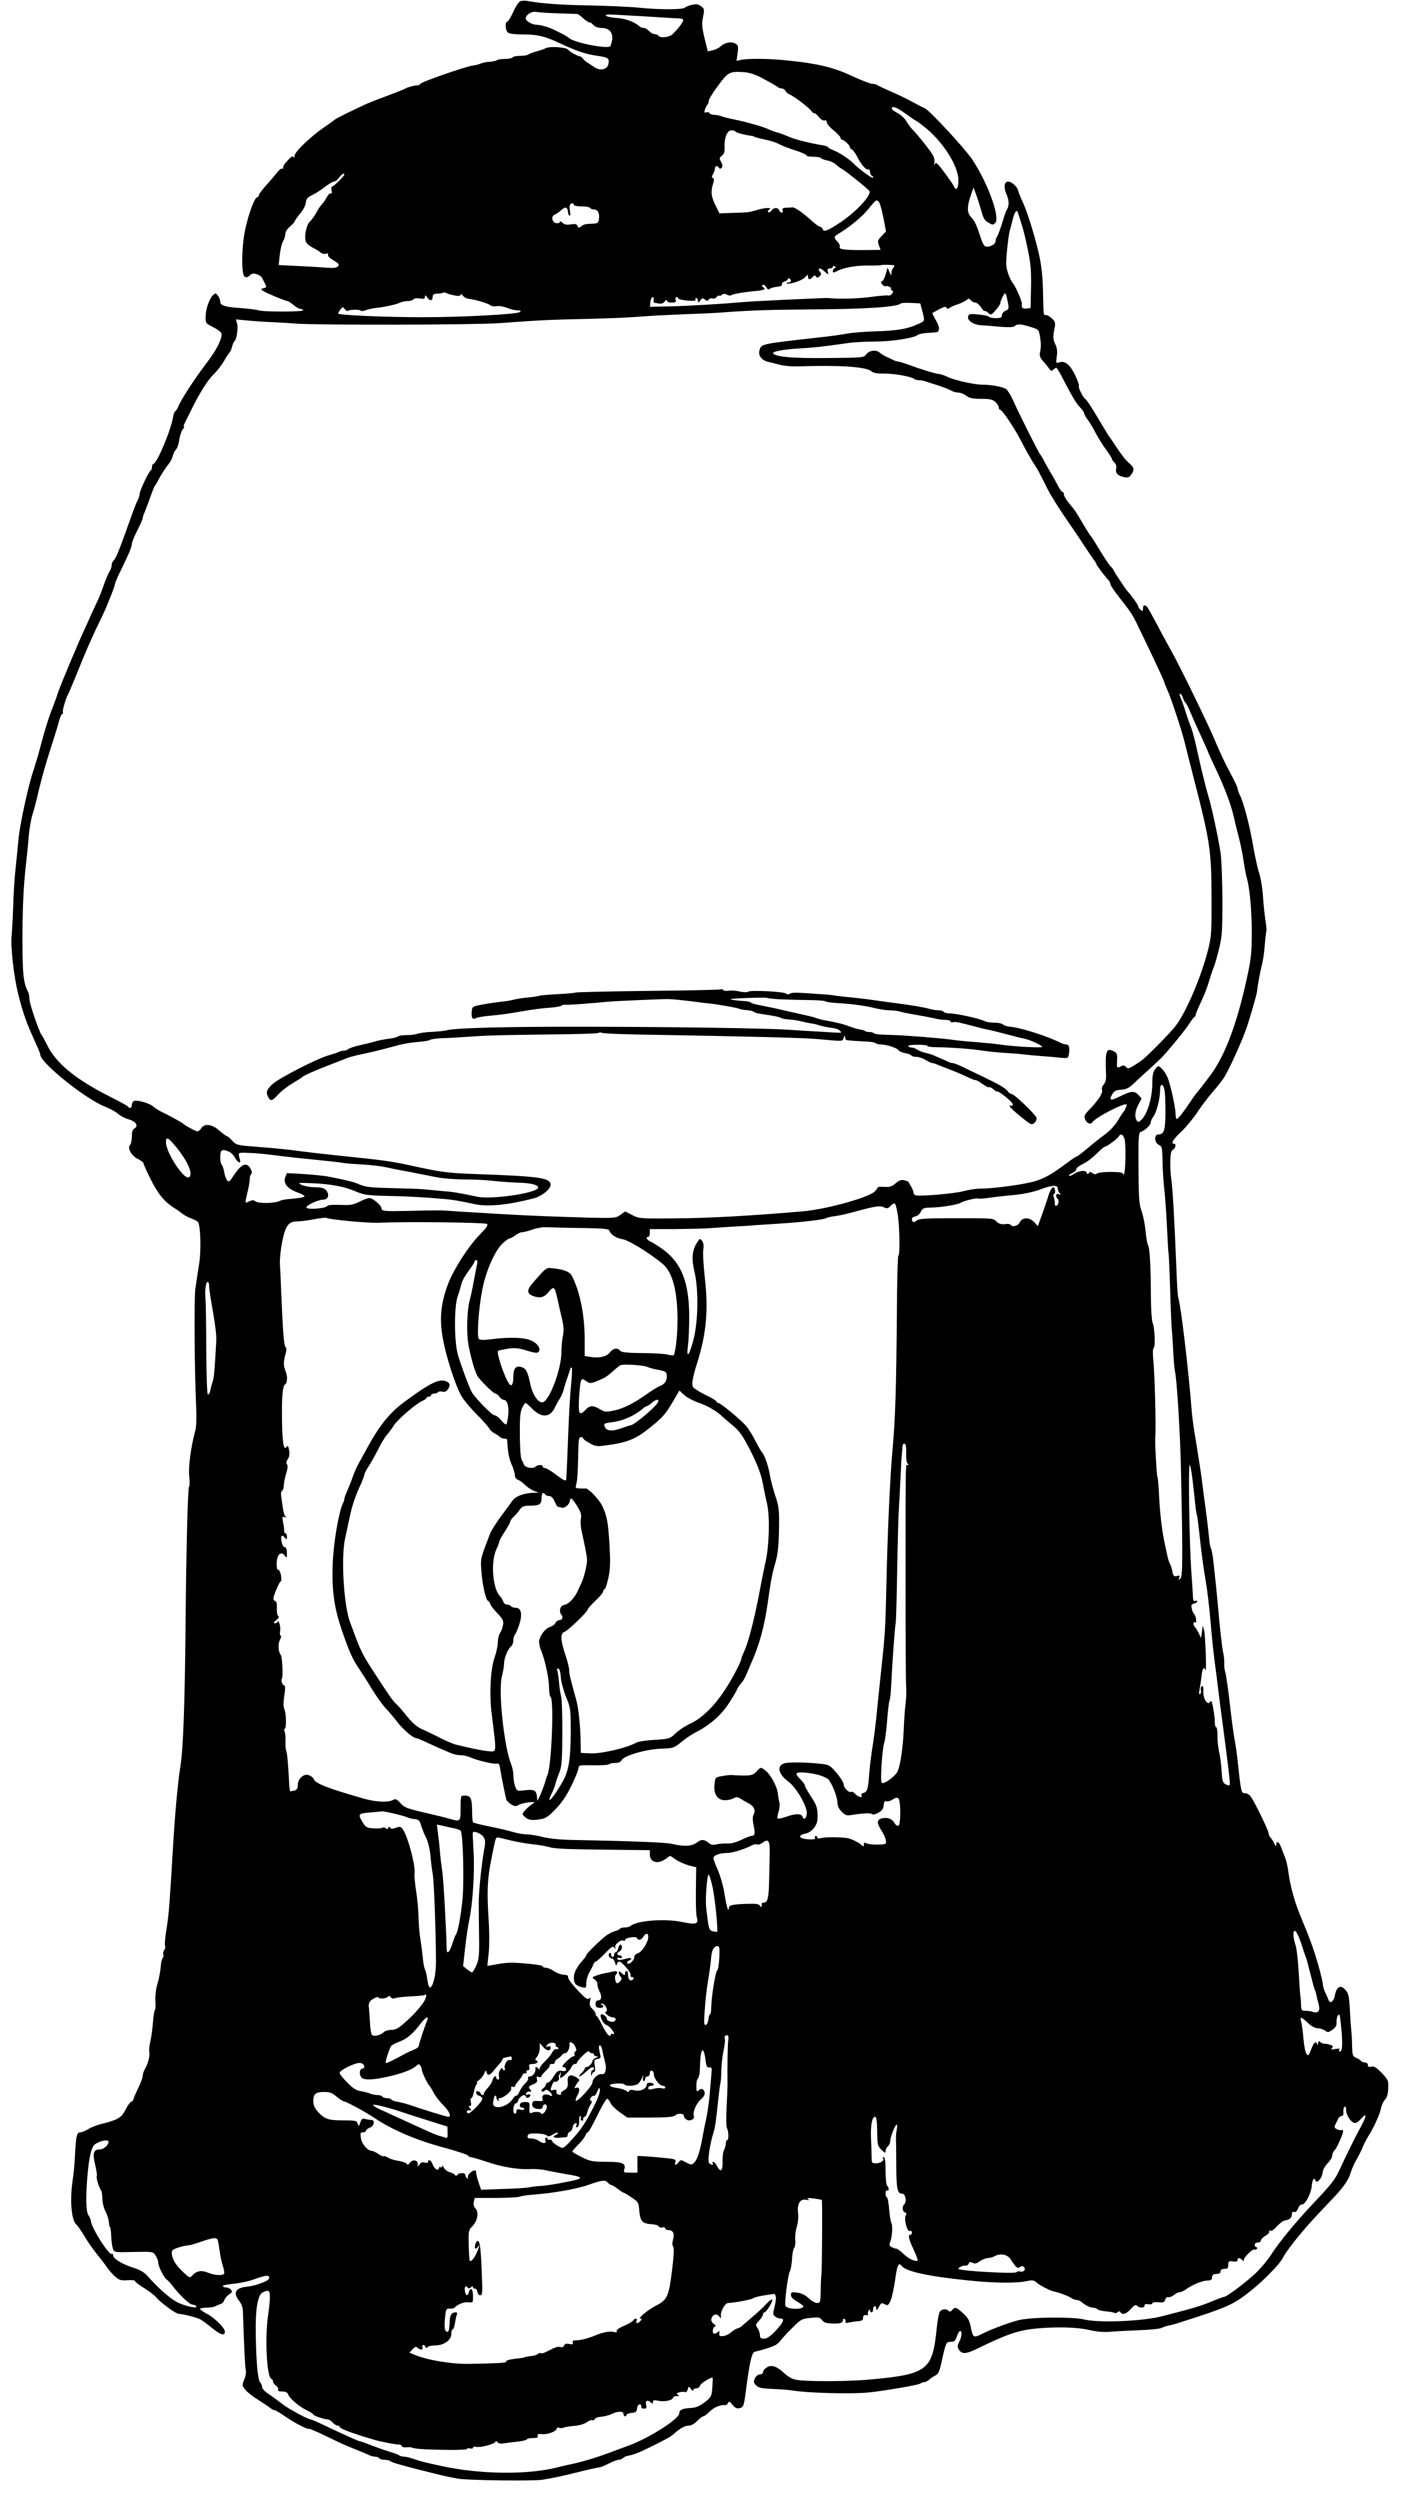<?xml version="1.0" encoding="UTF-8"?>
<!DOCTYPE svg  PUBLIC '-//W3C//DTD SVG 20010904//EN'  'http://www.w3.org/TR/2001/REC-SVG-20010904/DTD/svg10.dtd'>
<svg width="904pt" height="1611pt" version="1.0" viewBox="0 0 904 1611" xmlns="http://www.w3.org/2000/svg">
<g transform="translate(0 1611) scale(.1 -.1)">
<path d="m3357 16103c-11-3-31-32-47-69-16-35-34-64-40-64-15 0-12-56 5-70 9-7 45-12 92-12 97 1 147-11 248-59 102-48 165-69 239-79 69-10 76-16 69-52s-53-47-90-21c-14 10-35 23-46 30-11 6-23 17-28 25-5 7-12 13-16 14-17 1-69 30-80 44-12 16-116 23-143 10-8-5-35-14-60-21s-49-16-54-21c-6-4-29-8-52-8-24 0-46-4-49-10-3-5-25-10-49-10-23 0-46-3-50-7s-21-8-39-10c-33-2-52-6-77-16-8-3-28-8-45-10-49-8-327-104-335-117-4-6-10-11-14-10-11 3-70-12-81-20-5-4-62-26-125-50-63-23-131-50-150-60-19-9-66-32-105-50-38-19-72-37-75-40s-34-25-68-49c-86-58-192-159-193-185 0-12-3-16-6-8-4 10-16 3-39-23-19-19-32-41-28-47s3-8-4-4c-6 3-21-7-34-24-13-16-44-54-70-82-26-29-48-58-48-64 0-7-6-14-14-17-19-7-61-129-79-227-20-109-20-265-1-281 11-9 19-8 34 6 14 13 25 15 46 8 15-5 31-16 34-24 4-8 12-24 19-37 11-21 10-24-9-29-20-5-20-6-3-18 19-13 144-65 157-65 5 0 21-11 38-25 16-14 36-25 43-25 8 0 16-4 20-9 6-11-260-12-291 0-11 4-63 10-114 14-102 7-130 16-130 43 0 9-7 26-15 37-14 18-16 18-32 3-24-25-46-87-47-137-1-43 0-45 47-68 27-14 51-31 54-39 10-27-26-103-89-185-77-101-170-242-187-286-8-18-17-33-21-33s-10-15-13-32c-13-87-106-308-129-308-4 0-8-9-8-19 0-11-4-21-8-23-12-4-72-132-72-152 0-10-7-30-15-45-8-16-25-60-38-97-72-205-100-274-114-285-7-6-13-20-13-31 0-10-6-29-14-41s-24-51-37-87c-12-36-31-85-44-110-12-25-28-61-37-80-8-19-25-55-36-80-51-109-160-370-177-420-10-30-23-68-30-85-29-72-56-157-80-250-14-55-35-125-45-156-35-97-92-360-101-459-5-52-13-138-19-190s-13-162-15-245c-3-82-8-166-10-185-8-62 14-261 41-370 27-108 50-179 89-265 48-107 55-123 55-132 1-51 290-284 415-333 33-13 72-34 86-47s45-29 70-36c47-14 64-43 35-59-11-6-16-23-16-51 0-24-5-48-11-54-20-20 9-72 50-91 20-10 36-22 36-27 0-6 21-53 47-105 46-93 90-146 153-185 17-10 39-26 50-35s36-23 55-30 39-17 45-22c18-17 24-187 8-278-8-47-18-119-24-160-8-71-5-536 6-760 3-61 1-122-5-145-29-107-46-234-40-296 4-35 3-66-1-69-8-6-19-424-23-933-5-485-15-757-32-862-18-115-35-301-49-535-22-371-26-422-41-518-9-51-13-100-10-109 4-8 1-22-5-29-6-8-9-20-6-28 3-7 1-18-4-23-6-6-11-32-13-59s-11-75-21-107c-10-35-15-79-13-112 2-30 1-56-3-57-4-2-10-38-13-81s-11-98-17-123c-6-24-9-55-6-69 4-26-8-71-31-112-7-12-12-31-12-41 0-11-14-47-30-80-17-34-30-65-30-70 0-6-6-12-14-15s-25-27-38-54c-26-50-48-63-161-91-26-7-62-21-79-32-18-11-40-20-49-20-24 0-29-21-35-139-3-59-9-133-15-166-20-130-9-264 24-290 7-5 30-39 52-75 21-36 57-87 80-115 22-27 52-66 65-85s37-47 54-61c25-22 37-25 78-22 26 2 48 0 48-5s27-26 60-46c32-20 67-47 77-59 26-33 127-107 146-107 23 0 108-21 134-33 12-5 47-31 79-57 56-46 84-54 84-24 0 23-66 89-115 114-25 13-45 27-45 32 0 4 18 8 40 8s48 4 58 9c9 5 25 12 35 15 11 3 21 15 24 26 3 10 16 26 30 35 20 13 22 19 12 31-6 8-20 14-30 14s-20 4-23 9c-3 4 29 11 70 15 42 4 106 18 142 32 67 25 96 26 86 1-6-17-88-47-144-52-72-8-89-39-48-91 13-16 24-44 24-64 10-283 14-363 19-382 3-13-1-40-10-61-15-37-15-39 7-66 13-16 51-46 86-67 35-22 69-45 77-52 7-6 18-12 24-12s35-17 64-37c59-42 147-88 161-84 5 1 57-21 115-50 58-28 116-55 129-60 73-29 125-51 144-60 10-5 27-9 37-9 11 0 23-5 26-10 3-6 19-10 34-10s31-4 37-8c10-9 43-19 174-53 155-39 204-51 265-61 69-11 480-16 540-7 80 13 122 22 235 50 63 16 121 29 130 29 8 0 37 11 64 25s57 25 66 25 21 5 27 11 17 11 24 13c42 7 81 22 169 66 107 54 116 59 142 83 37 32 65 47 91 47 13 0 36 13 52 30 16 16 34 30 40 30s24 13 40 30c26 27 74 47 101 42 7-1 14 5 18 13 5 14 10 12 29-11 18-21 29-26 48-21 24 6 26 13 42 138 20 152 35 219 51 224 121 32 145 42 166 70 8 11 41 48 75 81 57 58 63 62 120 68 53 6 61 4 75-14 12-16 28-21 68-22 50-2 67 4 67 23 0 5 4 8 10 7 5-2 8-9 7-17-3-10 3-12 25-6 15 3 41 7 58 8 23 2 30 7 30 22 0 14 6 19 19 17 10-2 16 1 13 5-3 5-2 15 4 23 6 10 9 11 9 3 0-7 5-13 10-13 6 0 10 9 10 20 0 25 20 27 20 3 1-13 5-10 16 10 16 30 18 31 43 17 15-8 21-3 34 28 9 20 21 78 28 127 13 97 23 120 42 95 29-37 168-68 437-95 160-17 308-18 369-4 38 8 47 7 65-9 21-19 90-54 113-58 28-5 90-28 108-40 11-8 27-14 37-14 9 0 23-6 30-12 23-21 57-38 76-38 10 0 23-5 28-10 6-6 32-12 58-14s50-7 53-10 12-1 19 5c8 7 14 7 19-1 12-19 38-10 67 22 22 25 31 29 40 20 16-16 48-15 48 2 0 9 8 12 25 8 14-2 25 0 25 6s16 9 39 7c32-3 40 0 44 17 3 11 12 18 19 16 7-3 24 3 37 13 13 11 30 19 38 19s27 8 41 19c43 30 104 55 137 56 23 0 30 5 30 20 0 11 7 20 15 21 35 2 40 5 40 19 0 9 9 15 25 15 20 0 25 5 25 26 0 23 3 26 30 22 20-3 30 0 30 9 0 16 12 17 28 1 9-9 12-9 12 0 0 17 59 74 69 67 5-3 12-1 16 5 3 5 1 10-4 10-6 0-11 7-11 15s9 15 20 15 20 6 20 13 14 21 30 31c17 9 27 22 24 28-5 7-2 8 5 4 8-5 24 5 44 28 18 19 41 37 52 38 31 5 45 17 45 40 0 13 5 18 14 15 9-4 19 5 26 23 7 16 17 27 23 25 20-7 60 67 65 118 4 45 16 61 25 35 7-22 42 18 45 51 1 18 15 43 32 61 17 17 30 39 30 50 0 10 6 25 14 32 16 17 56 105 56 125 0 8-4 11-10 8-5-3-19-1-30 5-17 9-18 14-8 33 6 12 14 29 18 37s13 15 21 15c9 0 13 10 11 27-1 15 2 29 8 33s10-6 10-23c0-33 34-82 57-82 9 0 26 12 39 27 37 43 38 21 3-43-38-69-99-193-141-284-31-67-48-89-182-231-104-110-208-237-261-319-23-36-70-91-103-122-65-60-183-148-198-148-5 0-41-13-79-29-68-29-129-47-325-97-127-32-401-43-500-20-77 18-331 16-420-4-52-12-174-57-230-85-63-32-66-30-79 34-10 49-18 65-51 95-45 40-52 43-70 21-9-11-16-13-24-5-14 14-41 12-55-4-7-8-16-57-21-108-27-272-59-297-430-331-140-13-405-14-475-2-25 4-53 20-75 40-49 47-86 60-116 40-13-8-24-22-24-30s-9-15-20-15c-12 0-25-10-32-25-10-22-9-29 8-46 16-16 37-20 110-23 49-2 103-6 119-9 98-17 388-25 500-13 103 11 320 48 329 57 6 5 17 9 25 9s23 7 33 17c10 9 28 21 41 27 16 9 25 27 35 71 31 143 32 145 63 145 23 0 29 6 39 35 6 19 16 35 21 35 14 0 11-38-6-70-12-24-13-34-3-49 19-31 44-31 111 1 205 100 272 122 392 134 132 12 258 8 335-9 50-12 97-16 140-12 36 3 120 7 188 10 67 2 131 9 141 14 10 6 29 12 43 15 14 2 47 11 74 20 298 95 337 112 434 185 91 68 213 191 233 234 22 46 136 187 236 291 42 44 87 92 101 107 54 57 87 106 99 148 7 24 23 60 35 80s30 56 41 81c10 25 26 56 35 70 36 56 78 147 84 183 4 21 16 47 26 57 13 13 20 35 21 73 2 51 0 55-42 100-35 36-50 45-67 40-16-4-22-1-22 11 0 9-8 16-19 16s-23 5-26 11c-4 5-18 14-31 19-22 9-24 16-26 77 0 38-3 82-5 98-2 17-6 77-9 134-5 91-9 107-30 130-31 34-56 20-67-38-9-43-33-56-43-23-3 9-12 30-20 45-7 16-14 38-14 49 0 12-14 69-30 127-29 100-52 163-105 291-48 114-76 213-90 324-4 27-13 63-20 80s-19 46-25 64c-13 35-30 43-31 15 0-13-3-11-12 7-6 14-17 31-24 38s-13 20-13 29c0 16-89 200-115 236-8 12-25 22-37 22-25 0-25 1-47 200-5 50-14 114-20 143s-20 133-31 232-25 191-29 204c-5 12-8 38-7 57s-2 48-6 64c-7 27-22 161-34 298-4 53-21 217-32 312-4 33-11 65-15 71-4 7-9 36-11 65-5 51-20 179-30 244-3 17-7 55-11 85-6 57-23 167-51 338-9 53-18 122-20 152-21 272-71 686-87 730-3 8-8 85-11 170-13 331-25 538-34 595-4 22-6 71-6 109 1 52 5 71 18 78 17 10 22 38 6 38-23 0-7 27 49 80 32 31 79 88 104 127 25 38 68 94 94 124 27 30 61 73 76 96 28 44 104 209 137 298 21 54 72 231 75 255 5 46 19 121 30 165 8 28 17 88 20 135 4 47 9 88 11 91s-1 33-6 65-13 102-16 154-14 120-24 150-28 111-40 180c-21 127-62 283-87 330-7 14-13 31-13 39s-21 53-47 100-66 131-89 186c-47 115-239 509-294 605-20 36-61 110-89 165-29 54-57 105-63 112-16 19-28 16-28-8 0-18-2-19-15-9-8 7-15 17-15 22 0 9-54 84-70 98-8 7-90 131-90 137 0 2-9 14-21 26-11 12-43 60-71 107s-54 87-58 90c-3 3-26 39-50 80-48 81-46 79-90 131-16 20-30 44-30 53s-4 16-9 16-19 19-31 43c-12 23-32 60-46 82-13 22-32 56-42 75-9 19-20 37-24 40-8 7-145 279-177 353-14 32-34 63-45 71-22 14-101 28-151 27-50 0-178 28-222 49-23 11-50 20-59 20-18 0-121 32-199 61-28 10-56 19-63 19s-20 4-30 9c-9 5-30 15-47 22-16 8-36 20-43 27-22 20-67 15-86-11-17-22-21-22-254-24-220-2-320 6-346 28-14 13 63 28 174 34 99 6 134 10 305 34 39 6 117 10 175 10 107 0 252 22 276 42 7 6 37 12 66 14 69 4 65 2 72 21 4 10-5 36-20 61-14 25-24 45-22 46 66 38 87 46 90 35 4-9 9-10 19-3 8 6 32 17 54 24s47 20 56 27c14 13 18 12 29-1 7-8 20-15 29-15s25-13 36-29c11-17 21-28 24-25 2 2 13-3 23-12 17-16 20-15 48 17 16 19 30 39 30 45 0 15 24 64 31 64 4 0 11-23 16-51 10-48 9-51-13-61-13-6-24-19-24-30 0-14-8-18-39-18-22 0-41 4-43 8-1 5-31 12-66 15-52 6-64 4-69-9-10-27 30-56 83-60 27-1 84-6 127-10 53-4 82-3 90 5 15 15 41 14 103-6 51-16 52-17 60-62 7-47 7-68-1-108-3-14 3-31 19-48 13-14 31-36 39-48 12-18 18-20 28-9 7 6 16 12 20 12 3 0 21-28 38-62 63-122 92-170 116-194 14-14 25-30 25-36s10-25 23-42 36-55 51-85c16-30 46-79 67-107 21-29 39-57 39-62s7-15 16-23c10-8 14-22 11-38-6-30 9-46 50-55 25-6 34-3 47 16 23 32 20 44-15 75-27 24-55 62-114 152-5 8-14 20-18 25-4 6-37 61-73 121-36 61-70 112-75 113-13 5-50 78-42 85 3 4-8 35-25 70-33 68-65 94-102 82-22-7-22-5-16 38 5 32 2 54-10 80-14 29-15 44-7 88 10 48 9 54-13 76-13 12-30 23-39 23-18 0-16-11-20 158-2 90-10 164-25 230-27 120-77 281-107 343-12 26-25 59-29 73-6 24-42 56-63 56-26 0-31-38-11-82 18-41 18-77 0-103-4-5-17-44-29-85-13-41-27-79-32-85-5-5-9-17-9-27 0-19-28-38-58-38-15 0-24 15-41 66-25 77-36 100-62 128-24 25-24 68 0 135l18 53 16-43c9-24 23-69 32-99 18-64 22-70 54-88 20-12 26-12 38 1 34 34-48 260-150 412-49 72-279 320-305 328-9 3-44 21-77 39-33 19-96 49-140 68s-84 38-89 42c-6 4-20 8-33 8-12 0-70 23-129 50-119 56-224 81-414 100-123 13-257 14-303 4l-28-6 7 50c6 45 4 51-16 62-26 14-67 6-95-20-11-10-34-21-50-24l-31-7-21 84c-17 71-19 93-10 137 10 49 9 54-13 70-17 13-31 15-58 9-19-4-39-12-45-18-14-14-163-14-293-1-55 6-198 12-319 15-192 3-315 12-405 29-14 2-33 2-43-1zm243-79c63-2 118-4 122-4s23-13 41-30c19-16 36-27 39-25 3 3 13-4 23-15 12-13 31-20 54-20 49 0 75-30 68-78-4-19-9-37-12-40-19-19-229 22-265 52-8 7-28 20-45 28-16 8-39 19-50 25-29 15-88 33-111 33-32 0-74 24-74 41 0 25 41 49 70 42 14-3 77-7 140-9zm565-20c66-4 131-8 145-9s42-3 62-3c31-2 36-5 31-19-7-18-36-54-67-84-21-20-81-26-91-9-3 6-14 10-24 10s-26 9-36 20-26 20-35 20-20 4-25 9c-31 29-93 52-147 55-32 2-64 8-70 14-9 9 8 10 63 7 41-2 128-7 194-11zm762-404c43-23 82-46 88-51 5-5 17-9 26-9s19-7 23-15c3-8 16-19 28-24 27-10 129-88 141-108 4-7 13-13 19-13 5 0 19-12 30-26s27-23 34-20c9 3 14-1 15-12 0-9 20-33 44-52s44-41 44-47c1-7 5-13 9-13 13 0 52-36 52-48 0-5 6-12 13-15 6-3 21-22 32-43 27-54 59-91 73-86 7 2 12-5 12-16s6-22 13-25c6-2 9-8 5-12-6-6-95 60-128 95-23 24-92 69-122 80-21 8-38 17-38 21s-15 9-32 12c-95 16-188 40-224 57-23 10-55 22-70 26-16 4-40 12-54 19-31 16-146 49-225 65-33 6-70 16-83 21s-34 9-47 9-27 5-30 11c-4 6-14 8-22 5-11-5-13-1-8 17 4 12 11 26 16 32 5 5 9 17 9 26s27 53 60 97c65 88 74 93 167 87 38-3 74-15 130-45zm906-218c29-21 62-44 73-50 12-6 44-31 72-54 113-97 202-243 202-331 0-49-15-71-28-40-4 10-32 51-62 91-45 61-56 70-62 55-6-12-7-10-3 9 3 18-2 38-18 61-30 44-97 127-123 152-11 11-29 35-40 54-10 18-36 42-56 52-21 11-38 24-38 29 0 20 32 9 83-28zm-1089-121c5-7 63-22 101-26 6 0 15-3 20-7 6-3 37-11 70-18 33-6 74-20 91-30 17-9 63-27 102-39 40-13 72-27 72-32s20-9 44-9c25 0 47-4 50-9s22-12 41-15c20-4 45-16 55-26s29-24 41-30c26-15 166-127 175-141 15-25-81-130-183-199-87-58-111-67-119-46-3 9-12 16-18 16-7 0-30 17-53 38-52 48-108 87-122 86-6-1-24-2-41-2-22-2-28-6-24-17 4-8 1-15-5-15-7 0-14 7-17 15-8 20-34 19-50-2-7-10-16-14-20-10-5 4-2 12 6 17 24 15-32 12-82-4-24-7-52-14-63-14-11-1-55-3-98-4l-78-3-27 55c-27 56-30 83-14 137 8 23 7 33-1 36-9 3-9 10 1 26 6 11 12 28 12 36 0 17 16 20 26 4 4-8 9-8 17 0 7 7 7 18-3 37-13 23-13 27 4 40 14 10 19 25 18 56-3 61 17 108 44 108 13 0 25-4 28-9zm-2524-276c0-10-72-80-80-78-4 1-5-10-2-24 3-16 1-24-5-20s-16-6-24-21-22-36-32-47-26-33-34-49c-15-28-23-40-50-70-17-19-31-86-23-116 4-16 20-32 45-45 22-11 46-26 53-33 8-7 23-10 33-7 13 4 17 2 14-7-3-8 12-22 36-36 33-19 38-26 29-37s-28-13-74-10c-33 3-117 8-185 11l-124 6 7 66c4 37 14 77 22 89 7 12 14 33 14 46s12 33 30 47c16 14 29 29 30 33 0 5 16 27 34 49 20 23 36 54 38 72 2 25 11 35 45 51 22 11 59 35 81 53 23 17 47 32 55 32s23 11 33 25c17 23 34 33 34 20zm3448-178c6-7 19-52 28-100l17-88-28-30c-26-27-28-32-18-59l11-30-71-1c-155-2-203 3-192 21 3 5-3 20-14 32-28 29-27 33 17 59 69 42 147 108 187 159 43 54 47 57 63 37zm-1968-17c0-5 22-10 49-10 28 0 53-4 56-10 3-5 15-10 25-10 25 0 37-24 32-61-4-25-9-29-36-30-17-1-38-2-47-3s-23-7-32-15c-14-11-18-11-23 3-5 12-15 15-43 10-28-4-42-2-54 11-10 9-17 11-17 5s-10-10-22-8c-29 4-37 45-11 55 10 4 29 17 43 30 26 24 40 19 43-16 1-11 5-21 10-21s6 13 2 30c-7 31-1 50 16 50 5 0 9-4 9-10zm2864-52c2-7 11-35 20-63 10-27 29-102 42-167 20-96 24-139 22-250l-3-133-27-3c-26-3-33 5-29 30 2 15-41 114-58 133-18 21-42 86-43 120-2 37 13 179 22 215 5 19 15 56 22 83 12 46 25 60 32 35zm-800-337c5 0 2-8-5-18-8-9-13-26-11-37 1-15-2-12-12 9l-13 30-12-42c-6-23-17-43-24-46-9-3-9-8 2-20 7-9 17-14 22-11s17 0 26-5c10-6 14-11 8-11-5 0-4-4 4-9 12-8 12-12 2-25-7-8-18-13-24-10-7 2-59-2-117-10-84-11-208-14-275-6-5 0-62-2-125-5s-169-7-235-11c-66-3-140-7-165-9-146-13-363-26-482-29l-137-3 2 28c1 16 7 31 14 33 7 3 10-3 8-15-2-10-1-19 3-20 4 0 18-2 31-5 15-3 29 2 37 13s13 13 14 6c0-8 13-13 31-13 23 0 30 4 26 15-4 8-2 17 3 20 4 3 10 0 12-6 2-7 30-14 62-16 39-3 56-1 51 6-3 6-1 11 4 11 6 0 11-8 11-17 1-17 2-16 15 1 12 16 17 17 30 6 14-11 18-11 25 0 4 7 15 10 23 7 9-3 21 1 28 9 6 8 14 12 17 9s11 0 18 6c9 7 19 7 32 0 11-6 22-7 26-4 7 8 89 22 160 28 53 4 67 12 47 24-9 6-10 11-3 15 6 4 16-3 22-14 8-15 15-18 23-11 7 5 28 11 47 13 23 2 34 8 32 16-1 8 7 16 18 19s20 10 20 15 5 6 10 3c16-10 12-25-7-25-9 0-14-2-11-5 12-12 101 17 119 38 16 19 18 20 19 5 0-22 13-23 30-3 10 12 15 13 21 4 6-10 11-10 23 0s13 17 5 27c-23 27-3 33 25 7 28-25 29-26 24-5-5 17-2 22 13 22 10 0 19 5 19 11 0 5 5 7 12 3 9-6 9-9 0-12-7-2-12-10-12-18 0-12 4-12 21-4 46 25 119 39 202 39 49-1 90 1 92 3 3 3 56 2 79-1zm-2831-195c26-5 37-3 37 5 0 7 6 5 13-5 8-10 24-20 38-21 45-6 124-29 139-41 8-7 27-10 42-7s46-2 68-11 52-16 67-16c18 0 24-3 17-10-15-15-371-34-624-34-243 0-550 13-550 24 0 3 7 15 15 26 14 18 16 18 28 2 8-10 17-15 21-11 9 9 76 10 82 1 3-4 17-3 32 3s43 12 62 14c58 6 139 24 160 35 10 5 32 10 49 10 16 0 33 5 37 11 4 7 21 9 40 6 27-5 34-2 34 11s3 12 16-6c17-25 34-21 34 7 0 13 8 18 31 19 17 0 33 3 36 6s13 2 22-3 33-11 54-15zm3014-101c17-67 19-62-29-84-68-31-135-42-274-46-71-2-151-9-179-14-27-6-113-18-190-26-380-43-367-40-379-87-7-32 19-63 62-71 15-3 47-11 72-18s77-11 115-10c266 9 440-2 473-31 12-11 37-16 82-15 66 0 177-19 195-35 5-4 19-8 32-8 12 0 32-4 45-9s41-14 63-20c41-13 76-26 107-42 10-5 28-9 40-9 13 0 34-9 48-20 19-15 41-20 96-20 57 0 74-4 92-20 12-12 22-27 22-35s4-15 8-15c14 0 95-121 138-205 22-44 54-100 69-125 39-59 42-66 101-184 16-32 62-106 102-165 40-58 100-146 132-196 33-49 64-95 70-102 5-7 10-15 10-19 0-6 54-78 77-102 7-7 13-19 13-27 0-7 28-48 63-92 64-81 79-103 108-163 86-177 168-350 174-370 4-14 16-43 26-65 22-49 92-262 108-330 7-27 32-129 57-225 107-414 115-468 116-775 1-218-1-248-21-330-44-175-139-400-210-495-27-37-181-194-216-220-11-9-36-25-56-38-32-19-38-20-49-7-9 11-17 12-30 5-29-15-30-13-27 37 2 41-1 48-22 59-49 25-56 3-49-158 1-23-5-44-15-56-10-11-15-26-11-35 7-19-22-64-79-124-37-38-39-45-29-68 11-25 36-33 46-16 19 30 206 127 220 114 4-5-12-42-24-53-3-3-18-26-33-52-17-29-51-65-85-90-31-23-82-63-113-90-31-26-60-48-63-48-4 0-33-19-64-42-95-71-139-97-204-118-64-21-276-50-358-49-25 0-72-7-105-16-57-16-286-36-312-27-7 2-13 11-13 18 0 8-8 27-17 42s-17 28-17 29c-1 1-12 4-26 8-19 4-33-1-55-20-24-21-38-25-72-23-24 2-43 1-43-3 0-3-9-15-19-26-36-38-310-115-460-128-330-29-622-45-840-46-214-2-222-1-265 22l-45 23-30-22c-29-21-36-22-208-18-206 6-367 12-508 20-55 3-145 8-200 12-55 3-129 7-165 10-72 6-105 6-300 1-144-3-160-1-160 17s-56 66-77 66c-11 0-41-11-66-24-40-20-59-23-124-20-50 2-80-1-84-8-10-15-124-24-133-10-8 13 76 52 109 52 27 0 39 24 25 50-12 23-32 30-88 30-26 1-60 7-77 15-28 14-24 14 60 11 125-5 215-21 288-53 55-23 76-26 197-29 123-2 240-8 375-20 51-4 109-14 200-34 83-17 210-5 376 38 51 13 109 59 109 86 0 47-62 56-490 71-173 6-224 13-417 56-127 27-176 34-463 63-110 12-227 25-305 36-44 5-141 15-215 20-131 10-136 11-163 40-15 17-31 30-36 30-4 0-25 16-47 35-46 41-96 48-116 15-7-11-18-20-25-20-11 0-82 38-93 50-6 6-79 47-135 74-22 11-48 27-57 36-21 20-103 44-123 36-8-3-15-15-15-26 0-20-14-27-24-11-3 5-56 34-116 64-223 112-351 217-408 337-15 30-30 57-33 60-13 11-79 202-79 230 0 17-4 38-9 48-29 58-35 106-36 302-1 220 6 382 23 525 6 50 14 128 17 175 4 47 15 110 24 140 10 30 23 80 30 110 22 99 58 229 103 365 16 50 34 109 40 133 6 23 15 42 20 42s7 4 4 8c-6 10 17 90 33 118 6 11 36 82 67 159 30 77 80 192 110 255 31 63 59 124 64 135 4 11 20 48 34 83s26 68 26 74 11 34 24 62c14 28 39 80 55 115 17 35 31 73 31 84 0 12 16 51 35 88 19 38 35 73 35 79 0 7 6 26 14 43 7 18 24 61 36 97 13 36 25 67 29 70 3 3 13 19 21 35 17 34 47 80 71 110 9 11 19 32 23 47 3 15 13 33 21 42 8 8 18 36 21 63 4 26 14 56 22 66 8 9 12 17 8 17s-1 12 7 28c8 15 24 47 36 72 52 108 109 200 147 236 22 21 54 62 69 89 16 28 32 52 36 55s11 19 15 35c4 17 11 32 15 35 14 10 26 84 18 113l-8 29 72-7c40-4 113-9 162-11 50-2 117-6 150-9 132-11 1164-9 1320 3 240 18 320 22 555 27 204 5 255 8 410 19 36 3 137 7 225 11 88 3 187 8 220 10 194 15 320 19 576 21 365 2 574 15 596 38 4 4 34 6 67 4l60-3 13-50zm1679-2487c3-13 12-30 19-38 8-8 22-37 33-65 11-27 41-94 66-148 25-55 46-101 46-103 0-3 21-49 46-102 58-120 102-238 120-318 7-33 22-94 33-135s24-108 30-149 15-91 21-110c18-63 32-212 31-357 0-121-4-164-31-285-66-305-147-516-248-643-4-5-23-30-42-55s-37-47-40-50-18-25-35-50c-43-65-79-110-87-110-5 0-8 15-8 33-1 44-34 194-53 237-8 20-25 44-37 55-22 20-22 20-41-4-14-17-19-39-19-90 0-99-34-207-75-241-14-12-18-12-26 1-15 23-10 62 12 103l20 38-22 24c-26 27-46 25-122-13-56-28-68-24-46 15 12 22 23 28 58 30 34 3 51 11 81 40 21 20 66 62 100 92 33 30 69 64 80 75 52 55 150 175 176 215 16 25 32 47 37 48 4 2 7 8 7 14s15 42 34 82c19 39 42 98 51 131 10 33 23 74 30 90 8 17 23 71 35 120 20 80 22 115 22 321-1 127-6 262-12 300-15 97-58 298-80 369-10 33-30 112-45 175-14 63-33 144-41 180-9 36-21 79-29 95-7 17-21 57-31 90s-24 72-31 88c-7 15-9 27-4 27s13-10 17-22zm-119-2525c5-16 8-80 8-144-1-123-9-149-46-149-29 0-26-54 3-67 20-9 22-17 24-104 0-52 6-137 12-189s13-162 17-245c4-82 8-157 10-165s6-109 10-225c3-115 8-230 10-255 3-25 7-92 10-150s8-112 10-120c13-48 35-405 40-650 12-562 11-678-4-692-12-11-13-10-8 5 6 15 3 17-13 12-20-7-27 1-33 40-2 11-8 29-14 40s-14 36-17 55c-4 19-11 53-16 75-17 79-30 182-36 300-3 66-8 124-11 128-5 9-17 219-14 252 6 60-3 403-13 509-4 36-3 67 3 70 12 8 6 137-7 162-5 10-10 80-11 154-1 216-7 324-18 345-6 11-13 54-17 96-4 41-15 97-25 125-16 42-19 80-20 277-1 208 0 228 16 234 27 9 63 44 63 61 0 8 8 26 19 40 20 30 41 113 41 167 0 42 17 46 27 8zm-257-319c11-29 8-219-3-230-4-4-7-2-7 4 0 14-150 14-167 0-9-7-18-6-29 3-12 10-17 10-23 0s-10-9-14 3c-7 18-50 13-85-10-13-9-26-13-29-10s6 11 21 17c14 7 26 18 26 26 0 7 19 22 43 33s63 41 87 65c24 25 48 45 52 45 12 0 82 51 91 66 12 21 26 17 37-12zm-6116-53c78-95 114-179 84-197-31-19-148 159-148 226 0 38 14 32 64-29zm340-31c14-5 32-23 41-40 17-32 41-42 32-12-13 48-16 46 58 43 39-1 102-7 140-12 39-5 115-14 170-20 239-24 272-28 300-33 17-3 74-7 127-10s118-11 145-17c26-6 71-15 98-20 28-5 57-11 65-12 8-2 33-7 55-11s72-14 112-22 121-14 180-14 145-4 191-10c46-5 118-10 160-11 75-2 122-14 122-31 0-35-298-79-395-59-110 24-153 31-220 36-38 4-90 8-115 11s-119 6-210 8c-137 3-173 7-210 23-42 18-83 28-205 52-27 5-98 12-158 16l-107 6-11-28c-14-38 14-73 80-97 29-10 48-22 44-27-4-4-39-10-76-13s-72-8-78-12c-31-19-143-21-164-4-10 8-19 8-35 0-12-6-24-10-26-8-2 3 3 30 11 62 8 31 15 70 15 86s5 32 10 35c11 7-5 45-23 56-21 14-50-6-85-58-32-48-37-53-48-38-7 9-16 34-19 56-4 21-11 41-16 45-10 6-12 77-2 87 9 9 17 9 47-3zm5346-238c0-10 6-24 13-31 10-10 9-11-5-6-20 8-25-14-8-31 12-12 3-44-12-44-5 0-8 8-7 18 1 9-2 26-6 36-5 12-5 21 2 23 12 4 6 43-6 43-9 0-27-35-34-65-3-11-19-57-35-103l-30-83-24 26c-31 33-78 32-93-2-10-23-48-32-59-15-3 5-19 7-36 4-22-3-38 2-53 15-26 24-9 23-281 23-181 0-222-3-236-15-17-16-30-11-30 11 0 7 10 14 22 16 13 2 28 15 35 29 12 24 19 27 70 28 62 1 171 19 188 31 16 11 103 33 112 27 4-2 33-1 63 4 30 4 102 13 160 18 66 6 129 19 170 34 82 31 120 34 120 9zm-1030-177c11-82 13-255 3-255-5 0-9-167-10-372-4-476-10-685-28-878-16-176-33-545-40-890-6-265-8-302-36-560-11-102-24-228-29-280s-16-135-24-185c-8-49-17-126-21-169-7-104-13-123-37-129-11-3-17-10-13-16 11-19-21-12-40 9-10 11-22 17-27 14-14-9-48 26-48 48 0 11-20 44-45 73-44 51-48 54-108 60-92 10-199 11-228 3-53-15-42-69 24-118 53-39 126-166 119-209-5-33-19-41-28-16-8 20-48 19-106-2-26-9-50-14-54-11-3 4-1 23 6 43s9 48 5 63-8 41-10 58c-4 41-46 119-78 144s-31 25-60-6c-20-21-32-25-83-25-32 1-66 2-74 3s-36-1-61-6c-47-8-47-8-52-54-7-63 19-102 69-102 19 0 43 6 54 12 16 10 24 10 43-1 12-8 34-21 50-29 37-18 51-46 37-73-8-15-8-34-1-70 12-53 8-69-13-69-7 0-36-11-65-25-32-16-67-25-89-24-20 1-52-1-70-5-24-6-38-4-50 7-31 26-51 27-79 4-31-24-82-27-163-8-40 9-261 18-640 25-75 1-151 9-190 19-36 9-83 17-105 17s-62 7-90 16c-27 8-95 24-150 35s-102 23-105 26c-3 2-6 39-6 80-2 80-9 93-51 93-22 0-23-4-23-80 0-89-1-90-70-70-19 6-92 24-162 40-113 26-131 33-156 61-24 27-31 30-49 20-33-17-108-13-187 9-233 67-312 97-323 126-3 9-17 20-31 25-33 13-72-22-72-64 0-22-6-30-22-35-13-3-25-5-27-4s-6 28-7 59c-6 121-13 193-19 203-3 5-5 31-4 57 1 27-2 56-6 66-4 9-3 17 1 17 11 0 10 97-1 122-9 22-9 49 1 111 4 30 3 47-4 47-11 0-23 36-14 44 8 9 2 139-7 151-17 21-20 72-6 98 8 15 10 27 5 27s-7 12-4 28c3 15 1 38-5 52-5 14-10 19-10 13-1-7-8-13-17-13-12 0-11 5 7 20 16 13 20 22 13 27s-10 27-9 50c2 29-2 44-12 47-10 4-12 13-8 28 12 39 39 98 45 98 7 0 5 40-5 62-4 10-10 16-14 13-4-2-7 17-7 42 1 56 28 81 52 49 13-19 14-17 14 17 0 25-5 37-14 37-14 0-30 55-20 72 3 5 12 1 20-9 13-17 13-17 14 5 0 12-4 22-9 22-6 0-9 8-9 18 1 9-3 34-7 55-7 33-5 37 11 31 13-4 15-3 6 3-7 5-14 27-17 49-3 21-8 55-11 75-4 22-2 39 5 43 6 4 11 19 11 34s7 49 15 76c10 32 12 53 5 61-6 7-4 19 6 33 10 15 13 33 8 58-4 24-9 32-15 23-21-35-31 35-31 226 0 111 6 165 20 174 15 9 17 52 4 84-15 35-15 61-1 111 7 25 7 41 1 45-11 6-18 99-28 336-3 83-7 173-9 202-2 28 5 93 15 144 22 105 40 128 100 129 19 0 67 6 107 14 40 7 74 11 77 9 11-11 265-35 336-32 190 8 691 2 701-8 7-7-6-27-43-64-74-74-170-223-208-320-47-124-58-223-35-351 20-116 82-309 121-375 14-24 57-76 97-116 39-39 76-81 82-92s21-25 34-31c12-6 28-17 34-23s19-11 29-11 18-3 18-7c5-85 11-116 28-157 12-27 22-59 22-72s8-25 19-29c10-3 31-18 46-33s41-32 58-39l32-11-33-1c-63-2-116-21-137-50-11-16-45-62-75-102-30-41-61-90-69-109-65-169-63-161-57-245 7-92 29-188 45-193 6-2 11-9 11-15 0-7 20-34 45-60 39-42 44-52 38-80-3-18-12-41-20-52-7-11-13-37-13-57 0-21-9-64-20-96-27-74-36-236-20-362 33-269 35-248-23-244-30 2-128 22-207 42-19 5-67 25-105 45-39 20-90 45-115 55-31 14-61 40-95 82-27 34-60 72-73 83-22 21-37 42-154 222-57 87-78 131-114 230-4 11-16 43-26 70-41 104-60 418-33 540 8 39 22 103 31 144 15 72 35 131 75 217 10 24 19 48 19 54s13 30 28 53 42 71 60 107c17 36 43 78 57 95 14 16 35 43 45 61 23 36 142 139 183 157 15 6 27 15 27 19 0 5 7 8 15 8s15 5 15 10c0 6 9 10 19 10 11 0 22 4 25 9s16 7 28 4c14-4 26 0 34 12 20 28 17 44-11 55-45 17-106-14-271-136-94-70-160-153-239-299-21-39-46-83-55-100-9-16-25-52-35-80-9-27-26-69-36-92-11-24-19-47-19-53s-4-18-9-28c-27-53-62-262-66-397-6-160 10-274 56-410 52-152 72-197 119-265 20-30 58-90 84-133 26-42 64-94 83-115 20-20 53-60 75-88 35-47 102-104 122-104 5 0 36-13 70-29 58-27 97-44 159-70 15-6 42-11 58-11 17 0 45-6 62-14 46-21 156-46 172-40 10 4 16-6 20-33 6-41 34-180 40-200 2-6 16-20 30-29 22-14 31-15 46-6 11 7 41 15 67 18 41 4 44 3 28-8-31-21-66-56-66-67 0-6 11-18 25-27 19-12 36-14 76-9 47 7 59 14 110 66 41 42 71 87 104 153 25 51 45 102 45 113 0 18 6 20 95 18 53-1 98 2 101 6 3 5 21 9 39 9 24 0 38 6 44 19 16 29 159 70 256 73 77 3 82 5 127 42 26 22 69 51 97 65 89 45 164 112 211 186 25 38 49 78 53 90 5 11 17 29 27 40 11 11 26 38 35 60s20 49 25 60c53 114 89 243 110 395 21 148 28 186 49 258 16 56 22 105 24 215 2 130 0 149-25 222-14 44-29 100-33 125-9 59-34 131-50 150-8 8-27 42-44 75-16 33-42 75-58 94-34 41-167 151-182 151-6 0-11 4-11 9s-33 25-74 44c-40 20-76 43-79 52-8 20 0 62 29 155 59 188 72 337 49 544-9 82-14 165-10 185 4 23 1 43-8 55-13 17-14 17-30-7-35-53-40-105-18-197 26-113 23-317-8-434-27-105-47-125-35-36 5 36 8 124 8 195-2 214-50 335-166 422-29 21-65 44-80 51-27 11-38 32-18 32 6 0 10 11 10 25v25h158c86 1 182 3 212 5l165 11c61 3 124 7 140 9 17 1 80 5 140 9 150 9 308 27 320 36 6 4 30 10 55 13s72 13 105 22c152 42 187 48 213 36 21-10 28-9 45 9 10 12 23 18 28 13s13-40 19-78zm-2041-78c133-2 175-5 179-15 8-26 45-51 86-57 40-7 163-82 254-155 62-49 94-153 100-320 4-107-9-245-24-272-2-3-19-2-37 3-17 5-91 10-164 10-99 1-136 5-144 15-18 22-46 17-68-12-22-27-68-37-128-27l-33 5v108c0 154-30 305-81 406-14 28-47 42-112 50-58 7-48 14-141-92-40-46-40-69 1-85 43-16 70-10 96 21 41 48 43 46 67-65 5-22 15-69 24-105 11-47 12-77 6-105-5-22-10-70-10-107 0-107-73-305-118-323-27-10-66 42-81 110-18 84-28 104-53 114-40 15-58-4-58-59 0-50-11-69-27-47-30 41-85 205-71 213 5 3 35 9 66 14 44 6 69 3 119-13 45-14 67-17 74-10 19 19-1 53-41 73-44 22-142 26-265 10-51-6-72-5-78 3-13 19 0 205 23 318 24 122 81 250 131 297 19 18 39 32 45 32s23 9 37 20 34 20 44 20 41 8 69 18c29 10 70 16 95 14 24-1 122-4 218-5zm-672-229c-3-13-13-63-22-113-9-49-21-104-26-122-16-54-22-194-11-273 11-71 41-183 60-216 15-26 104-114 116-114 7 0 18-9 26-20s20-20 27-20c23 0 36-41 30-98-3-30-9-57-12-60-4-4-19 8-33 26-15 18-34 32-43 32-16 0-122 108-146 148-15 25-64 155-89 237-26 82-27 318-2 385 9 25 19 59 23 76 3 17 24 54 45 83 22 29 40 57 40 62s5 9 11 9c7 0 9-9 6-22zm-1729-140c0-13 5-50 10-83 32-181 39-235 36-285-10-183-14-224-23-253-6-17-13-45-16-60s-10-25-15-22-9 126-10 283c0 152-3 302-5 332-5 59 2 110 15 110 4 0 8-10 8-22zm2829-527c10-5 40-13 68-18 36-6 51-13 53-26 7-37-8-64-40-77-18-7-55-30-83-50-82-59-156-97-216-109-52-11-60-10-90 8-45 27-67 26-95-5-39-41-47-23-40 83 9 124 11 128 45 104 27-19 28-19 106 15 17 7 46 28 66 47s43 37 50 40c20 9 154 0 176-12zm-495-118c-6-59-14-198-18-308-6-168-10-254-13-297-2-15-16-8-69 32-29 22-59 40-67 40s-15 5-15 10c0 13-33 13-47-1-15-15-64-7-73 11-4 8-11 24-17 35s-11 83-11 159c-1 108 2 146 14 172 9 19 19 34 23 34 3 0 21-16 40-35 60-62 115-61 146 0 11 23 27 52 36 65 9 14 21 43 26 65 6 22 17 56 24 75 6 19 14 41 16 49s6 11 10 8c3-4 1-55-5-114zm826-113c53-17 121-58 152-90 3-3 31-27 62-53 48-40 66-66 118-167 40-80 65-143 75-192 8-40 21-107 31-148 19-87 14-271-11-380-8-36-26-123-39-195-32-168-71-319-96-372-11-24-20-47-20-51 0-19-65-142-113-212-67-100-146-175-215-206-31-14-74-42-95-62-37-36-40-37-135-43-53-3-106-11-117-17-65-36-232-75-305-70l-55 3-1 65c-1 103-14 227-29 278-39 141-45 165-45 190 0 15-11 60-25 100-31 92-33 138-5 147 22 7 150 130 150 145 0 5 23 30 50 56 28 26 50 53 50 61 0 7 4 13 8 13 5 0 16 33 25 73 12 58 13 99 7 212-9 148-16 185-46 250-19 41-90 116-109 114-5-1-23-1-39 0-25 1-27 4-21 24 8 24 11 83 14 220 1 70 4 87 16 87 8 0 15-4 15-8 0-5 18-19 41-31 33-19 50-22 87-17 150 18 208 40 298 113 86 68 107 92 153 172l42 71 31-29c17-16 61-39 96-51zm-267 2c-16-30-144-138-171-145-14-3-45-13-69-22-56-20-91-16-102 12-7 20-4 22 49 29 68 8 145 42 196 87 11 9 24 17 28 17 5 0 18 9 30 20 28 26 53 27 39 2zm1602-328c-1-36 3-62 10-66 9-6 9-8-1-8-14 0-13 57-13-800 0-322 1-604 4-628 2-23 1-73-4-110s-10-114-12-172c-5-109-20-215-38-262-11-27-75-78-98-78-11 0-12 23-7 116 4 65 12 128 17 142s14 78 19 144c5 65 12 122 15 128 4 6 9 50 11 98 8 158 24 377 29 402 3 14 7 169 10 345s8 345 10 375 7 125 11 210 8 162 10 170c1 8 3 26 3 38 1 14 6 22 14 19 8-2 11-23 10-63zm1846-166c6-51 14-120 17-153s8-67 11-75 9-53 14-100c14-131 26-227 43-325 9-49 23-166 31-260 13-148 20-215 40-360 2-16 6-50 9-75 6-51 18-141 41-315 20-152 35-275 35-297 0-15-4-16-24-7-22 10-25 19-29 88-3 42-10 99-17 126-6 28-11 74-10 103 0 28-3 52-8 52s-9 15-9 33c0 32-10 98-19 127-4 11-7 12-13 2-15-24-45 25-42 69 1 28-2 39-9 34-7-4-10-16-7-26s0-22-5-25c-7-5-8 5-4 27 4 19 10 58 13 87 5 50 16 66 26 40 8-22-1 225-9 257l-9 30-5-40-6-40-14 30c-8 17-20 36-27 43-13 14-8 36 6 27 10-6 1 48-10 55-4 3-11 18-14 33-6 23-4 29 14 34 11 3 21 9 21 14s-6 6-14 3c-9-3-13 4-14 23 0 15-5 93-11 173-12 169-20 680-10 680 4 0 12-42 18-92zm-4174-98c3-5 15-10 26-10 13 0 25-12 35-35 8-19 18-35 23-35s15-2 23-5c17-6 49 19 52 42 4 28 13 22 47-31 24-39 29-56 25-80-4-17-2-51 3-76 25-112 35-167 36-190 2-27-19-113-34-145-5-11-17-37-26-57-21-46-60-86-88-90-25-3-35-41-17-63 14-16 5-35-15-35-8 0-19-8-24-19-6-10-22-21-35-25-27-7-59-47-69-84-3-13 1-39 9-59 27-63 54-187 54-245 0-31 5-60 10-63 23-14 7-433-19-500-5-11-14-38-20-60-7-22-20-56-29-75l-17-35-3 30c-5 40-18 46-78 39-51-6-51-6-63 27-6 17-11 49-11 69 0 21-6 53-14 71-46 113-84 473-60 566 8 30 14 67 14 82 0 35 23 93 44 111 9 7 16 24 16 39s4 31 10 37c5 5 18 35 28 65 22 68 13 109-23 109-13 0-27 5-30 10-3 6-15 10-25 10s-22 9-25 20-14 27-22 36c-46 46-60 219-23 299 11 24 20 48 20 54 0 5 16 33 35 62 19 30 35 58 35 64s10 21 23 32c12 12 30 32 39 46 15 21 26 25 69 25 60 1 70 8 71 51 1 31 11 40 23 21zm101-1176c1-27 16-83 33-126 30-73 31-83 31-220 0-179-12-257-52-328-55-99-113-164-72-80 9 18 20 46 25 64 4 17 16 51 26 76 15 38 18 76 19 250 0 113-3 219-7 235-5 17-11 57-14 90s-8 68-11 78c-4 13-2 18 7 15 7-2 13-25 15-54zm1646-627c31-7 65-21 77-31 24-22 61-115 61-155 0-17 10-39 27-55 25-25 32-27 73-20 71 11 120 13 125 3 3-4 20 0 38 10 24 13 33 26 35 49 2 22 7 29 18 25 8-3 26 2 40 12 19 12 29 14 37 6 16-16 16-169 0-175-7-3-17 3-23 14-15 28-44 41-79 34-39-8-40-30-6-82 13-20 26-48 27-62 3-24 1-25-52-26-30-1-63 3-72 8-14 7-18 5-18-9 0-10-4-14-8-8-12 16-71 47-100 51-48 7-146 7-169 0-14-5-23-3-23 3s-4 11-10 11c-5 0-7-6-5-12 4-10-8-12-45-10-57 4-69 26-19 36 42 8 79 52 80 96 2 67-3 85-42 144-21 32-39 64-39 70 0 7-13 25-30 41-16 15-27 32-24 37 7 11 58 9 126-5zm-2723-253c36-8 75-19 86-24s33-11 50-12c25-3 31-9 41-43 7-22 21-57 32-78s23-69 27-110c3-39 10-94 15-122 9-47 21-397 21-570 0-79-18-156-38-162-6-2-13 20-17 48-4 29-11 60-16 69s-11 43-14 76c-3 32-10 85-15 117-6 31-11 94-12 140-1 45-8 123-16 172-8 50-12 101-10 113 8 44-41 233-74 282-14 21-19 22-47 12-23-8-32-8-36 1-5 9-8 9-12-1-4-9-9-10-19-2-7 6-15 7-18 3s-28-6-56-5c-44 3-53 8-70 35-35 58-33 61 44 68 39 3 74 6 79 7 6 1 39-5 75-14zm384-94c21-4 43-12 47-16 16-16 24-341 11-454-12-111-29-199-41-215-4-5-15-34-24-62-18-55-36-70-36-30-2 119-21 459-29 504-5 32-12 90-15 128-3 39-9 92-13 119l-6 49 34-7c19-5 51-12 72-16zm194-56c13-20 14-34 4-86-19-115-35-272-34-348 0-41 1-137 2-212 2-118-1-144-18-183-11-25-24-45-28-45-4 1-19 10-32 21l-25 20 13 117c7 64 19 144 26 177 22 99 36 306 29 432-7 140-7 127-5 134 3 15 54-6 68-27zm179-24c44-10 106-21 139-24s80-11 105-18c44-12 105-14 468-18l182-2v-28c0-50 51-65 101-29l30 21 39-26c21-14 59-30 84-37l45-11-2-147c-1-80 1-157 5-171 14-48-1-54-92-35-116 24-297 9-335-26-5-5-21-9-36-9s-30-4-33-9-18-12-32-15c-15-4-42-18-60-32-40-31-124-114-124-123 0-4-8-16-18-27-41-45-62-84-62-117 0-38 12-52 53-62 25-7 27-5 27 27 0 18 9 49 20 68s23 43 26 53c4 9 10 17 15 17s32 24 59 52c42 44 53 50 61 38 9-13 10-12 6 2-6 18 37 53 53 43 6-3 10-2 10 4 0 15 73 27 78 12 6-17 26-13 40 9 16 26 32 26 32-1 0-34-42-99-67-105-13-4-23-14-23-24 0-22-36-55-45-41-3 6 1 14 9 17 30 12 16 23-16 13-42-12-58-11-58 1 0 5 7 7 15 4 8-4 15-1 15 5s-7 11-15 11-15 5-15 10c0 6 7 13 15 16 8 4 15 15 15 25 0 28-17 23-24-6-4-14-11-25-16-25-6 0-10-7-10-15s-4-15-10-15c-5 0-10 7-10 16 0 8-4 13-10 9-12-8-1-35 15-35 7 0 16-12 21-27 5-21 8-24 11-10 3 9 9 17 15 17 18 0 79-72 74-86-3-8 1-14 10-14 8 0 12-4 9-10-14-22-35-10-35 20 0 17-4 30-10 30-5 0-10-7-10-17 0-14-2-14-20 2-16 14-20 15-20 4 0-8 5-20 12-27 8-8 8-15-2-27-7-8-16-15-20-15-12 0-20 44-10 54 18 18 10 28-17 22-16-4-40-9-55-11-15-3-40-10-55-16-27-10-28-11-8-25 11-8 19-22 17-29-1-8 4-29 13-46 18-34 14-59-10-59-9 0-15-9-15-23 0-17 6-23 25-25 26-2 34 13 13 21-9 4-7 6 3 6 20 1 44-46 26-52-16-6 22-36 46-37 19 0 23-15 7-25-14-9-50 4-47 17 2 12-30 35-38 27-10-11 14-59 32-66 10-3 26-15 35-27 19-23 24-41 9-32-5 4-11 1-13-6-7-19-28 7-58 67-14 28-28 52-32 53-5 2-8 9-8 16s-9 21-21 32c-16 14-19 26-15 48 5 24 4 28-6 18s-25 2-75 55c-35 37-62 74-60 82 1 12-7 16-28 16-17 1-45 11-62 23s-41 22-52 22c-12 0-21 4-21 9 0 8-86 19-190 24-25 1-72-3-105-10-33-6-61-11-62-10s3 38 8 82c5 49 5 136-1 225-11 177-8 254 20 390 24 122 26 130 38 130 5 0 45-9 88-20zm1667-85c-1-44-2-125-4-180-2-104-10-135-34-135-8 0-14-3-14-7 3-20-2-27-11-13-7 12-27 14-87 12-94-3-113-8-114-30-1-33-17 22-29 104-7 43-26 108-41 143-16 35-29 70-29 78 0 18 41 33 89 33 34 0 114 25 163 51 10 5 23 6 30 4 8-3 22 1 33 10 40 30 50 16 48-70zm-368-217c15-69 36-276 29-286-1-2-13 0-27 3-26 7-28 14-44 155-6 55 6 210 16 210 5 0 16-37 26-82zm3796-364c14-43 28-86 32-94 3-8 15-55 28-105 12-49 24-94 28-100 3-5 6-17 8-25 1-8 7-35 14-58 14-49 1-68-36-56-11 4-32 7-47 7-25 0-28 3-29 36 0 20-2 45-4 56s-7 81-11 155-13 153-20 175c-8 22-14 53-14 68 0 51 24 23 51-59zm-3753-90c-2-41-8-78-14-82-11-8-36-161-38-234 0-27-4-48-8-48s-8-14-10-32c-2-17-9-34-17-36-12-4-13 11-7 94 3 55 13 142 22 194s17 117 19 143c4 51 18 77 42 77 12 0 14-14 11-76zm-1905-283c-26-40-71-89-127-138-37-33-57-43-83-43-19 0-41-7-49-15-21-20-63-30-76-17-5 5-11 43-13 83-2 41-5 81-6 89-5 32 2 46 31 62 17 9 30 13 30 8 0-13 53-9 63 5 4 6 10 5 16-4s16-11 27-7c11 5 57 10 103 12s86 6 90 9c15 15 11-18-6-44zm5917-185c8-98 5-136-12-136-5 0-6 5-2 12 5 8-2 9-26 5-27-6-30-5-21 7 9 11 6 15-16 21-16 5-32 7-37 6-4-1-14 4-22 10-11 9-14 8-15-7 0-11-3-14-6-6-9 23-21 12-39-34-16-41-19-44-30-29-7 9-15 51-19 93-3 43-10 92-14 110-12 41-4 40 42-3 23-22 47-35 65-35 15 0 36-7 46-15 17-13 22-12 48 6 20 15 28 28 26 48-2 27 10 57 19 47 3-2 8-47 13-100zm-5895 67c-17-41-55-156-55-167 0-6-15-17-32-24-18-7-42-18-53-24-76-42-124-65-128-61-5 4 22 89 35 109 4 6 29 19 55 29 48 18 85 49 137 118 29 38 54 50 41 20zm1941-127c-4-17-7-192-5-291 0-11-2-75-6-142-3-68-3-129 2-135 11-19 13-78 2-78-5 0-9-9-9-21 0-11-5-30-11-42-7-12-11-45-10-73 2-62-12-76-34-34-8 16-20 30-26 30s-7-4-4-10c9-15-11-12-23 3-11 12 5 120 27 191 12 37 16 67 31 206 6 58 13 112 16 121 2 9 5 45 5 80 1 35 7 93 15 128 7 36 11 68 8 73-8 12 6 29 18 22 5-3 7-16 4-28zm-1113-34c-2-6 2-12 7-12 6 0 10-4 10-10 0-5-6-7-13-4-8 3-19-7-28-23-7-15-29-41-46-57-18-16-33-36-34-45 0-10-2-11-6-3-5 13-24 17-21 5 5-21-15-53-33-53-12 0-17-5-14-11 4-5-4-20-17-32-14-13-31-37-38-54-8-17-17-30-21-27-4 2-14-7-23-21-38-58-138-74-126-20 1 6 3 15 4 22 3 20 16 28 16 10 0-9 5-19 12-23s8-3 4 4-2 12 5 12c25 0 80 45 75 62-2 11 1 15 10 11 8-3 14-1 14 3 0 5 11 22 25 38s25 33 25 38c0 4 7 8 16 8 8 0 12 5 9 10-3 6 0 10 8 10 10 0 13 7 10 20-4 16 0 20 20 20 28 0 45 16 25 23-10 3-8 9 5 24 9 11 17 35 17 54v34l23-26c23-26 47-28 47-3 0 9-6 11-17 7-16-6-16-5-4 11 16 19 57 18 54-2zm126-9c9-20 9-28 0-33-6-4-8-13-5-19 4-6 1-11-6-11-8 0-29-16-48-35-25-26-30-35-17-35 9 0 17-7 17-15 0-10-8-13-27-9-24 4-31-1-53-36-13-22-30-40-37-40s-13-5-13-11c0-7-8-18-17-25-10-7-15-16-10-20 4-4 13-2 19 4 9 9 16 8 30-5 23-20 24-37 2-25-26 15-53 3-46-20 4-17 1-19-29-16-27 2-34-1-37-16-5-22 13-36 46-36 13 0 22 6 22 15 0 8 6 15 14 15s13-8 12-17c-2-24-29-55-36-42-8 12-38 14-61 5-14-6-17-1-15 31 2 36 0 38-28 38-21 0-32-5-34-17-2-11 3-18 12-18s16-5 16-10c0-6-11-8-25-4-19 5-25 2-25-10 0-9-4-16-10-16-16 0-12 60 5 66 8 4 15 10 15 16 0 12 26 38 38 38 6 0 12-5 14-12 2-6 10-8 16-4 18 11 14 26-4 19-12-4-15-2-12 8 3 8 13 13 23 12 12-1 14 2 6 10-17 17-14 24 18 37 22 9 27 16 23 32-4 17-2 20 11 15 10-4 17-2 17 2 0 5 13 22 29 37 17 15 28 31 25 36-3 4 4 8 15 8 12 0 20 5 19 11-2 6 6 16 17 22 11 7 24 18 28 25 4 6 14 12 22 12 14 0 31 36 27 58-5 23 25 12 37-15zm176-30c4-21 11-52 16-69 13-43 2-86-20-79-21 6-61-29-61-54 0-21-97-128-107-117-4 3 1 20 11 36 18 32 13 55-10 46-11-4-12-1-1 17 6 12 16 25 21 28 13 10-42 42-60 35-8-3-15-16-14-28 4-44 0-55-25-68-13-7-22-17-18-22 3-6-3-8-13-6-11 2-18 11-16 20 2 12-3 15-18 11-23-6-24-4-10 33 6 15 13 24 17 20 9-8 34 14 27 25-3 5 0 17 6 26 9 16 10 15 5-4-4-13-4-23-1-23 12 0 66 54 71 71 4 11 13 19 21 19s14 3 14 8c1 15 74 85 78 74 2-7 10-12 18-12s14-4 14-10c0-5 8-10 18-11 13 0 12-2-5-9-13-5-23-14-23-20 0-14-25-40-39-40-6 0-11-4-11-10 0-5-10-18-22-30-12-11-17-20-11-20 5 0 24 14 41 30 32 30 52 38 52 20 0-5-4-10-10-10-5 0-9-10-9-22 1-17 2-19 6-5 2 9 9 17 15 17s7 15 3 39c-6 36-4 40 17 43 14 2 22 9 20 18-13 57-13 70-4 70 6 0 14-17 17-37zm664-55c5-44 10-52 25-50 16 3 17-2 12-55-3-32-8-89-11-128-3-38-12-99-19-135-8-36-20-96-27-135-15-86-33-141-54-162-15-14-19-14-51 3-34 18-36 18-48 2-17-23-29-23-21 1 5 16-2 19-62 25-38 4-94 9-125 11l-58 3v-54-54h-46c-41 0-45 2-39 20 13 40-10 50-115 50-89 0-104 3-159 30-34 17-61 33-61 36s18 24 40 46 42 49 45 59c4 11 10 19 15 19s33 49 62 110c29 60 58 108 63 106 6-1 16-14 23-29s34-41 60-59l47-33h147c104 0 151 4 160 13 17 17 58 15 58-3 0-8 8-19 18-24 22-12 53 4 46 24-9 24 15 81 46 108 20 18 27 32 23 46-6 23-23 27-41 9-9-9-12-3-12 28 0 23 3 44 8 48 4 4 8 12 8 17 1 5 3 10 4 12 1 1 3 31 4 67 3 104 23 120 35 28zm-1249 7c0-9-6-12-15-9-16 6-40-40-29-57 3-5 0-9-5-9-6 0-11 5-11 12 0 6-6 3-14-8-8-10-12-29-9-41 3-14 1-23-6-23-6 0-11 5-11 10 0 20-18 10-24-13-3-13-17-36-31-51s-25-31-25-37c0-5-4-9-10-9-5 0-10 4-10 9s-7 11-15 15c-9 3-15 0-15-9 0-7 9-17 20-20s20-12 20-19c0-18-78-98-91-94-17 6-9 23 9 20 13-3 14-1 3 12-10 12-11 16-1 16 8 0 10 8 6 25-4 14-2 25 3 25s12 17 16 38c4 20 11 43 17 50 6 6 7 12 2 12s2 7 14 16c13 9 28 28 34 43 9 21 12 23 15 9 6-24 19-23 41 3 9 12 27 33 40 47 12 14 22 28 22 33 0 7 10 10 53 18 4 0 7-6 7-14zm-952-47c2-11-3-18-12-18-19 0-22-40-4-58 16-16 68-15 153 3 92 19 170 47 195 70 18 16 23 17 30 5 6-8 10-21 10-28 0-14 38-94 49-102 3-3 15-22 26-43 11-22 39-58 63-82 40-40 55-75 32-75-11 0-170 49-250 77-25 8-60 17-78 20s-35 9-38 14-16 9-29 9-27 5-30 10c-3 6-17 10-30 10s-34 4-47 9c-13 6-41 13-62 16-29 5-52 19-87 56-27 26-49 54-49 62 0 17 99 66 130 64 15-1 26-9 28-19zm1868-55c2-29 36-72 57-73 9 0 17-5 17-11 0-7-9-9-23-5-13 3-38 1-55-4-25-7-32-6-32 6 0 8 9 14 21 14 11 0 17 5 14 10-8 13-45 13-45-1 0-29-43-49-82-38-18 5-28 3-31-4-3-9-8-9-19 0-8 7-36 16-62 19-28 4-45 11-43 18 4 12 86 15 94 4 8-14 74-9 89 6 8 8 19 25 24 38 11 23 11 23 6 1-2-13 0-23 5-23s9 7 9 15 7 15 15 15c9 0 15 9 15 21 0 27 25 19 26-8zm-376-184c-47-97-84-158-127-207-55-63-75-82-87-82-16 0-68 36-67 46 0 5-7 8-15 6s-14 2-14 8-4 9-10 5c-5-3-7-12-3-20 7-19-17-19-43 0-10 8-32 15-47 15-21 0-28 4-25 17 2 13 14 16 56 16 29-1 59-6 67-13 10-9 20-7 40 6 14 9 28 14 32 11 3-4-2-9-11-13-29-11-17-23 22-19 20 2 40 4 45 4 4 1 7 7 7 15s6 16 14 19 16 16 18 28 9 25 17 27c10 3 12 0 8-12-5-12-3-16 5-13 8 2 13 20 12 40 0 20 3 34 8 31s6-9 3-14-1-11 5-15c5-3 10 1 10 9 0 9 4 16 10 16 5 0 13 12 16 28 4 15 13 37 21 49 10 15 11 23 3 28s-8 11 1 21c6 7 15 12 19 9s14 10 21 28c12 28 14 29 17 11 2-12-11-51-28-85zm-1670 41c19-16 40-29 45-30 15 0 137-66 194-104 113-77 273-146 441-191 91-25 166-49 168-55 2-5 10-10 17-10s52-13 100-29c101-35 207-52 285-48 30 2 78-2 105-9 28-6 87-17 133-25 80-12 100-22 65-33-45-13-176-37-229-41-33-2-70-6-84-10-14-3-89-8-167-10l-141-5-16 47c-9 25-16 55-16 64 0 13-5 17-17 12-23-9-43-35-36-47 4-5 1-6-5-2-7 4-12 14-12 21 0 17-40 16-52 0-5-7-11-6-15 1-5 6-20 14-34 17-14 4-31 17-37 29-6 13-11 17-11 10-1-7-5-10-11-7-5 3-10 1-10-4 0-24-29-9-39 19-9 29-31 42-31 19 0-6-9-8-21-4-14 5-25 1-34-12-13-17-13-17-12 2 3 26-33 33-50 9-10-14-16-16-21-7-4 7-28 15-52 19-25 3-56 13-68 21-13 8-26 12-29 9s-18 3-33 14c-16 11-34 20-42 20-27 0-66 45-71 83-5 32-3 37 14 37 10 0 19 5 19 10 0 6 11 15 25 20 29 11 35 50 8 50-10 0-28 3-39 6-17 5-24 0-31-23-9-26-10-26-17-7-6 19-14 21-94 21-96 0-119 8-163 56-20 23-29 43-29 68 0 46 15 59 70 59 36 0 53-6 80-30zm450-109c30-10 102-33 160-51l105-33 1-39c1-32-1-38-15-32-9 3-25 8-36 11-26 7-37 11-300 132-33 16-75 34-92 42-18 8-35 19-37 25-4 10 104-17 214-55zm3036-114c1-87 2-94 27-119 23-23 27-24 27-9 0 10 7 24 15 31s15 22 15 34c0 25 32 106 42 106 4 0 4-15 0-32-3-18-6-46-5-63 1-16 2-95 2-175 1-148 7-175 38-175 21 0 31-51 14-68-16-16-13-47 4-53 10-4 12-10 6-18-15-18 7-109 25-102 8 3 14-1 14-9s-4-15-10-15c-17 0-11-28 21-96 17-36 28-68 26-70-11-11-59 11-91 42-19 19-40 34-46 34s-20 5-30 10c-16 9-18 15-9 37 12 33 16 104 6 120-4 6-10 45-14 87-3 42-10 76-14 76-5 0-9 12-9 26s4 23 10 19c6-3 10 1 10 9s-4 18-10 21c-5 3-10 46-10 96 0 61-4 89-12 89-6 0-8-3-5-7 13-12-15-33-44-33-27 0-29 2-29 43 0 23-2 78-4 122-3 83 7 135 27 135 8 0 12-30 13-93zm-4956-69c0-20-32-48-55-48-42 0-50-23-32-97 9-37 14-70 11-75-6-9 15-77 28-93 4-5 8-29 8-52 0-25 9-62 21-84 11-23 21-54 21-70 1-16 4-29 7-29s7-26 8-58c1-31 6-68 11-82 9-24 9-24 134-21 124 3 125 2 141-23 10-14 17-34 17-45 0-24 37-98 54-109 6-4 22-20 35-37 46-61 113-125 131-125 11 0 22-5 26-11 10-17-68-1-123 26-44 21-130 97-194 172-18 20-47 37-85 49-72 22-134 59-134 80 0 8-4 13-9 10-17-11-127 161-134 208-1 13-9 31-16 40-16 20-19 109-8 246 11 135 26 197 51 214 37 24 86 32 86 14zm3220-263c7-8 17-15 22-15s24-11 42-25 36-25 39-25 26-13 50-30c42-28 45-33 49-85 6-68 20-83 77-87 24-1 45-7 48-14 2-6 13-10 24-7 10 3 19 0 19-6s8-11 19-11c30 0 42-22 31-60-6-22-6-38 0-45 7-8 5-53-4-131-23-194-31-212-108-252-51-26-118-82-99-82 11 0 11-3 1-15-16-19-34-19-26 0 7 19-8 20-23 1-6-8-34-23-62-35-30-13-47-26-43-33 5-7-2-9-21-4-25 6-70-3-120-24-43-18-89-30-118-30-21 0-28-4-24-15 5-11 0-13-22-9-20 4-30 1-34-10-4-9-13-13-22-10-15 6-35 0-96-32-14-7-29-11-32-7-4 3-13 1-20-6-8-6-27-12-43-13s-33-4-39-7c-5-3-25-6-45-8-52-5-81-13-76-21 4-8-63-11-239-14-114-2-269 24-348 57l-37 15 20 22c16 17 23 19 32 10 17-17 39-15 32 3s12 20 19 3c4-10 8-10 14-2 4 6 27 11 50 11 56 0 103 34 103 74 0 16 4 29 9 29 4 0 11 17 14 38 3 20 8 45 12 55 5 11 3 17-6 17-29 0-39-18-40-68-2-55-10-70-27-49-6 7-7 38-3 77 6 61 7 65 31 64 14-1 27 2 30 5 17 21 61 39 89 36 31-4 31-4 31 40 0 46-17 62-27 25-7-28-20-25-25 5-6 27 6 43 17 25 5-8 11-7 21 1s14 8 14 0c0-6 6-10 12-8 7 1 14-8 16-20 2-13 10-23 19-23 14 0 15 18 9 153-6 154-12 197-26 197-11 0-24-40-15-48 3-4 10 0 15 8 16 25 11 1-7-38-16-34-30-52-43-52-3 0-6 45-8 100-2 95-1 100 24 125 33 33 43 89 20 114-11 12-15 27-11 43l6 25h139c76 1 143 4 149 8 6 3 35 8 64 11 113 10 145 14 232 29 50 9 115 24 145 35 94 33 113 35 130 15zm1379-111c4-4 2-446-3-484-2-14-4-60-4-102-2-73-3-78-24-78-12 0-36 14-54 31-21 20-45 32-73 36-37 5-41 3-41-15 0-14 13-28 40-43 22-13 40-26 40-30 0-23-101-21-115 1-9 14 15 201 28 225 6 11 12 46 14 79 1 32 8 65 14 72 6 8 9 31 7 51-3 21 2 58 9 83 9 27 12 64 9 90-8 60 14 94 53 85 20-4 22-3 11 5-11 7-1 8 35 4 28-4 52-8 54-10zm-3895-259c3-8 8-38 12-67 3-29 12-72 20-96s12-48 9-53c-9-14-61-11-103 6-42 18-73 13-100-15-18-20-19-20-59 17-48 46-70 80-75 117-3 25 2 29 37 42 22 7 49 14 59 14 11 0 45 9 75 19 97 34 117 36 125 16zm5113-124c33-52 45-62 60-49 10 8 17 8 25 0 15-15-1-35-23-29-10 3-21 1-24-4-9-13-375 8-375 21 0 10 31 24 48 21 7-1 15 5 18 13 5 12 10 13 25 5s26-5 48 11c16 11 40 20 53 20 12 1 33 6 46 14 34 18 80 8 99-23zm-4777-243c0-24-5-74-11-113-23-156-8-415 23-415 4 0 8-7 8-15s9-20 19-27c10-6 17-18 14-25-4-9 4-13 26-13 21 0 34-6 38-17 9-27 72-81 121-104 23-11 42-24 42-27 0-8 72-32 93-32 8 0 22-9 32-20s24-20 32-20c7 0 13-3 13-8 0-11 77-40 215-81 46-14 148-34 168-33 9 0 17-4 17-9 0-6 12-10 28-9 15 1 29 1 32 0 28-10 67-13 203-16 86-2 157 1 157 5 0 5 9 7 20 4s20-1 20 5 9 8 20 5c24-6 112 16 123 31 5 8 9 7 15-1 5-8 21-11 42-7 19 3 59 8 88 11s55 9 58 14 21 9 41 9c26 0 34 4 30 14-4 11 3 14 30 11 37-3 93 19 93 37 0 5 7 7 16 4s21-3 27 1c6 3 36 8 66 11 33 2 66 11 83 23 15 11 32 17 38 14s12 0 15 7 21 14 40 15 49 9 67 17c40 20 78 21 78 1 0-8 5-15 10-15 6 0 10 4 10 9 0 6 15 11 33 13 27 2 33 8 35 31 3 27 27 34 27 9 0-7 3-12 8-12h18c7 0 9 10 5 25-7 27 11 34 32 13 9-9 12-8 12 4 0 13 6 14 36 8 37-9 94 4 94 21 0 5 10 9 23 9 17 0 19 2 8 9-12 8-9 11 11 16 15 4 31 4 36 1s13 4 16 17c6 22 7 22 21 3 8-11 15-14 15-8 0 7 9 12 19 12 11 0 22 8 25 18 5 16 74 58 81 50 1-2 0-30-2-63-5-57-7-62-50-95-33-25-57-35-87-36-55-3-76-12-76-34 0-37-194-160-325-208-16-6-77-28-135-50s-148-50-200-62c-52-11-111-25-130-30-194-48-493-44-740 9-112 24-138 31-179 45-24 9-53 16-65 16s-26 4-31 8c-6 5-30 14-55 21-25 8-79 26-120 42s-78 29-82 29c-7 0-89 37-225 101-45 22-85 39-90 39-19 1-146 70-185 101-24 19-62 47-85 62-24 15-43 35-43 45s-6 24-12 30c-16 16-26 131-29 313-3 159 13 252 45 268 39 18 46 13 46-31zm3262 4c3-10-1-40-8-67-11-44-11-51 4-62 8-7 24-13 34-13 30 0 20-25-31-79-34-36-56-51-75-51-20 0-26 5-26 23 0 12-7 33-15 45-15 20-14 24 10 49 14 15 25 33 25 40s4 13 9 13c12 0 51 63 51 81 0 8-17-4-38-26-20-22-64-63-97-90-33-28-62-53-65-56-3-4-14-9-26-13-11-3-30-15-43-27-12-11-34-21-49-22-22-2-26 2-24 17 3 17 1 18-12 7-8-7-19-10-25-7-12 8-2 46 12 46 6 0 2 7-10 15-14 10-19 22-16 34 7 28 35 36 50 15 12-16 13-16 11 7-2 27 28 79 46 79 38 1 151 22 161 30 7 6 39 14 71 19 33 5 62 9 65 10 4 0 9-7 11-17z"/>
<path d="m4648 9735c-3-3-213-8-468-10-254-3-467-8-471-11-5-3-55-7-112-10-56-3-109-7-117-10s-40-8-70-11c-30-2-73-9-95-14-22-6-60-12-85-14-25-3-76-10-115-17-66-12-70-15-73-41-5-43 4-60 26-48 9 5 47 12 82 15 86 8 121 13 232 32 51 9 121 18 156 20 34 2 71 8 81 13 10 6 20 9 22 7 3-4 182 9 274 19 39 4 374 19 400 17 30-1 124-11 175-18 25-4 58-8 73-9 57-5 192-29 202-35 6-3 28-8 50-9 22-2 42-6 45-11 3-4 23-10 45-13 89-13 120-20 130-26 6-4 28-9 50-10s56-6 76-11c19-5 48-11 65-14 16-2 36-6 44-9 25-9 73-19 104-22 15-2 35-9 42-17 13-13 10-14-23-12-21 1-83 5-138 8s-134 8-175 11c-135 9-724 18-1280 19-524 1-867-7-920-23-14-4-56-8-94-10-37-1-79-7-93-12-13-5-46-9-72-9s-51-4-57-9c-5-5-29-11-54-14s-63-10-85-16c-22-7-69-18-104-26-36-8-69-19-75-25-5-5-18-10-28-10s-26-4-36-9c-9-5-37-14-62-21-72-19-321-147-362-185-40-37-45-53-28-86 15-27 25-24 64 19 19 20 60 53 93 72 32 19 60 37 63 40 8 10 88 45 180 80 47 18 94 36 105 41s40 13 65 19c78 16 173 39 230 55 69 19 99 25 175 32 33 3 65 8 70 13 6 4 37 8 70 10 63 2 92 4 245 14 52 4 244 8 426 10 182 1 336 6 342 10 7 4 17 4 23 1 6-4 108-9 227-11 754-13 1057-21 1157-29 179-16 165-17 175 8 7 17 9 18 9 5 1-10 4-19 9-20 15-3 60-6 120-9 34-1 65-6 68-11 3-4 17-8 31-8 37 0 107-22 116-37 4-7 23-15 42-19 20-3 38-10 41-15s17-9 32-9 42-9 60-20 37-20 43-20 25-6 42-14c18-7 48-19 67-26 36-13 111-46 142-61 10-5 23-9 29-9 7 0 27-12 46-26s37-23 40-20c4 3 15-2 26-11 10-10 22-17 26-16 13 3 101-68 101-83 0-8-4-12-10-9-5 3-10 2-10-3s32-35 71-67c67-54 71-56 89-40 11 10 16 24 13 33-8 23-143 152-159 152-7 0-19 8-26 18-17 22-51 42-168 98-52 25-113 54-135 65-22 10-46 19-53 19s-20 4-30 9c-9 5-30 14-47 21-16 7-37 16-45 20-9 4-31 11-50 15s-44 14-55 21c-11 8-27 14-37 14-9 0-19 4-22 9s23 9 59 9 65-3 65-8c0-4 28-8 63-8 91-1 223-11 292-22 33-5 101-12 150-15 50-3 104-7 120-10 17-2 66-7 110-10s101-8 126-11c46-4 47-4 52 28 5 40 0 58-19 58-8 0-22 4-32 9-89 45-262 100-330 105-18 2-38 8-44 14-7 7-31 12-55 12s-51 4-61 9c-34 18-186 51-232 51-16 0-32 5-35 10-3 6-19 10-34 10s-41 4-57 9c-34 10-127 26-241 40-46 6-118 16-160 22-43 5-98 12-123 14s-61 6-80 9c-19 4-71 9-115 11-44 3-100 7-125 8-25 2-51-1-57-6-8-6-18-6-25 1-16 13-233 23-244 12-5-5-29-5-54 1s-57 8-71 5-30-1-36 5c-5 5-12 7-15 4zm377-64c39-2 120-4 180-5 61 0 113-4 116-8 3-5 54-11 115-14 60-4 142-15 183-25 41-11 93-19 116-19s55-4 71-9 63-14 104-21 93-17 115-22c22-6 54-10 72-10s33-5 33-10c0-6 6-8 14-5 14 5 34 1 136-26 30-8 69-18 85-21 24-4 84-19 200-50 6-1 26-6 45-10 38-9 110-43 110-52 0-8-190 3-270 15-36 5-105 12-155 16-49 3-119 10-155 15-67 10-294 28-390 31-84 2-109 5-117 12-3 4-16 7-28 7s-25 3-28 7c-4 3-17 7-30 9-12 1-42 10-67 19-41 16-85 27-165 41-16 3-39 9-50 13-11 5-45 14-75 20-68 15-134 30-180 41-19 4-65 14-102 21-38 7-68 16-68 19 0 4-17 8-37 9-49 3-87 8-93 12-8 5 224 14 235 9 6-3 42-7 80-9z"/>
</g>
</svg>
